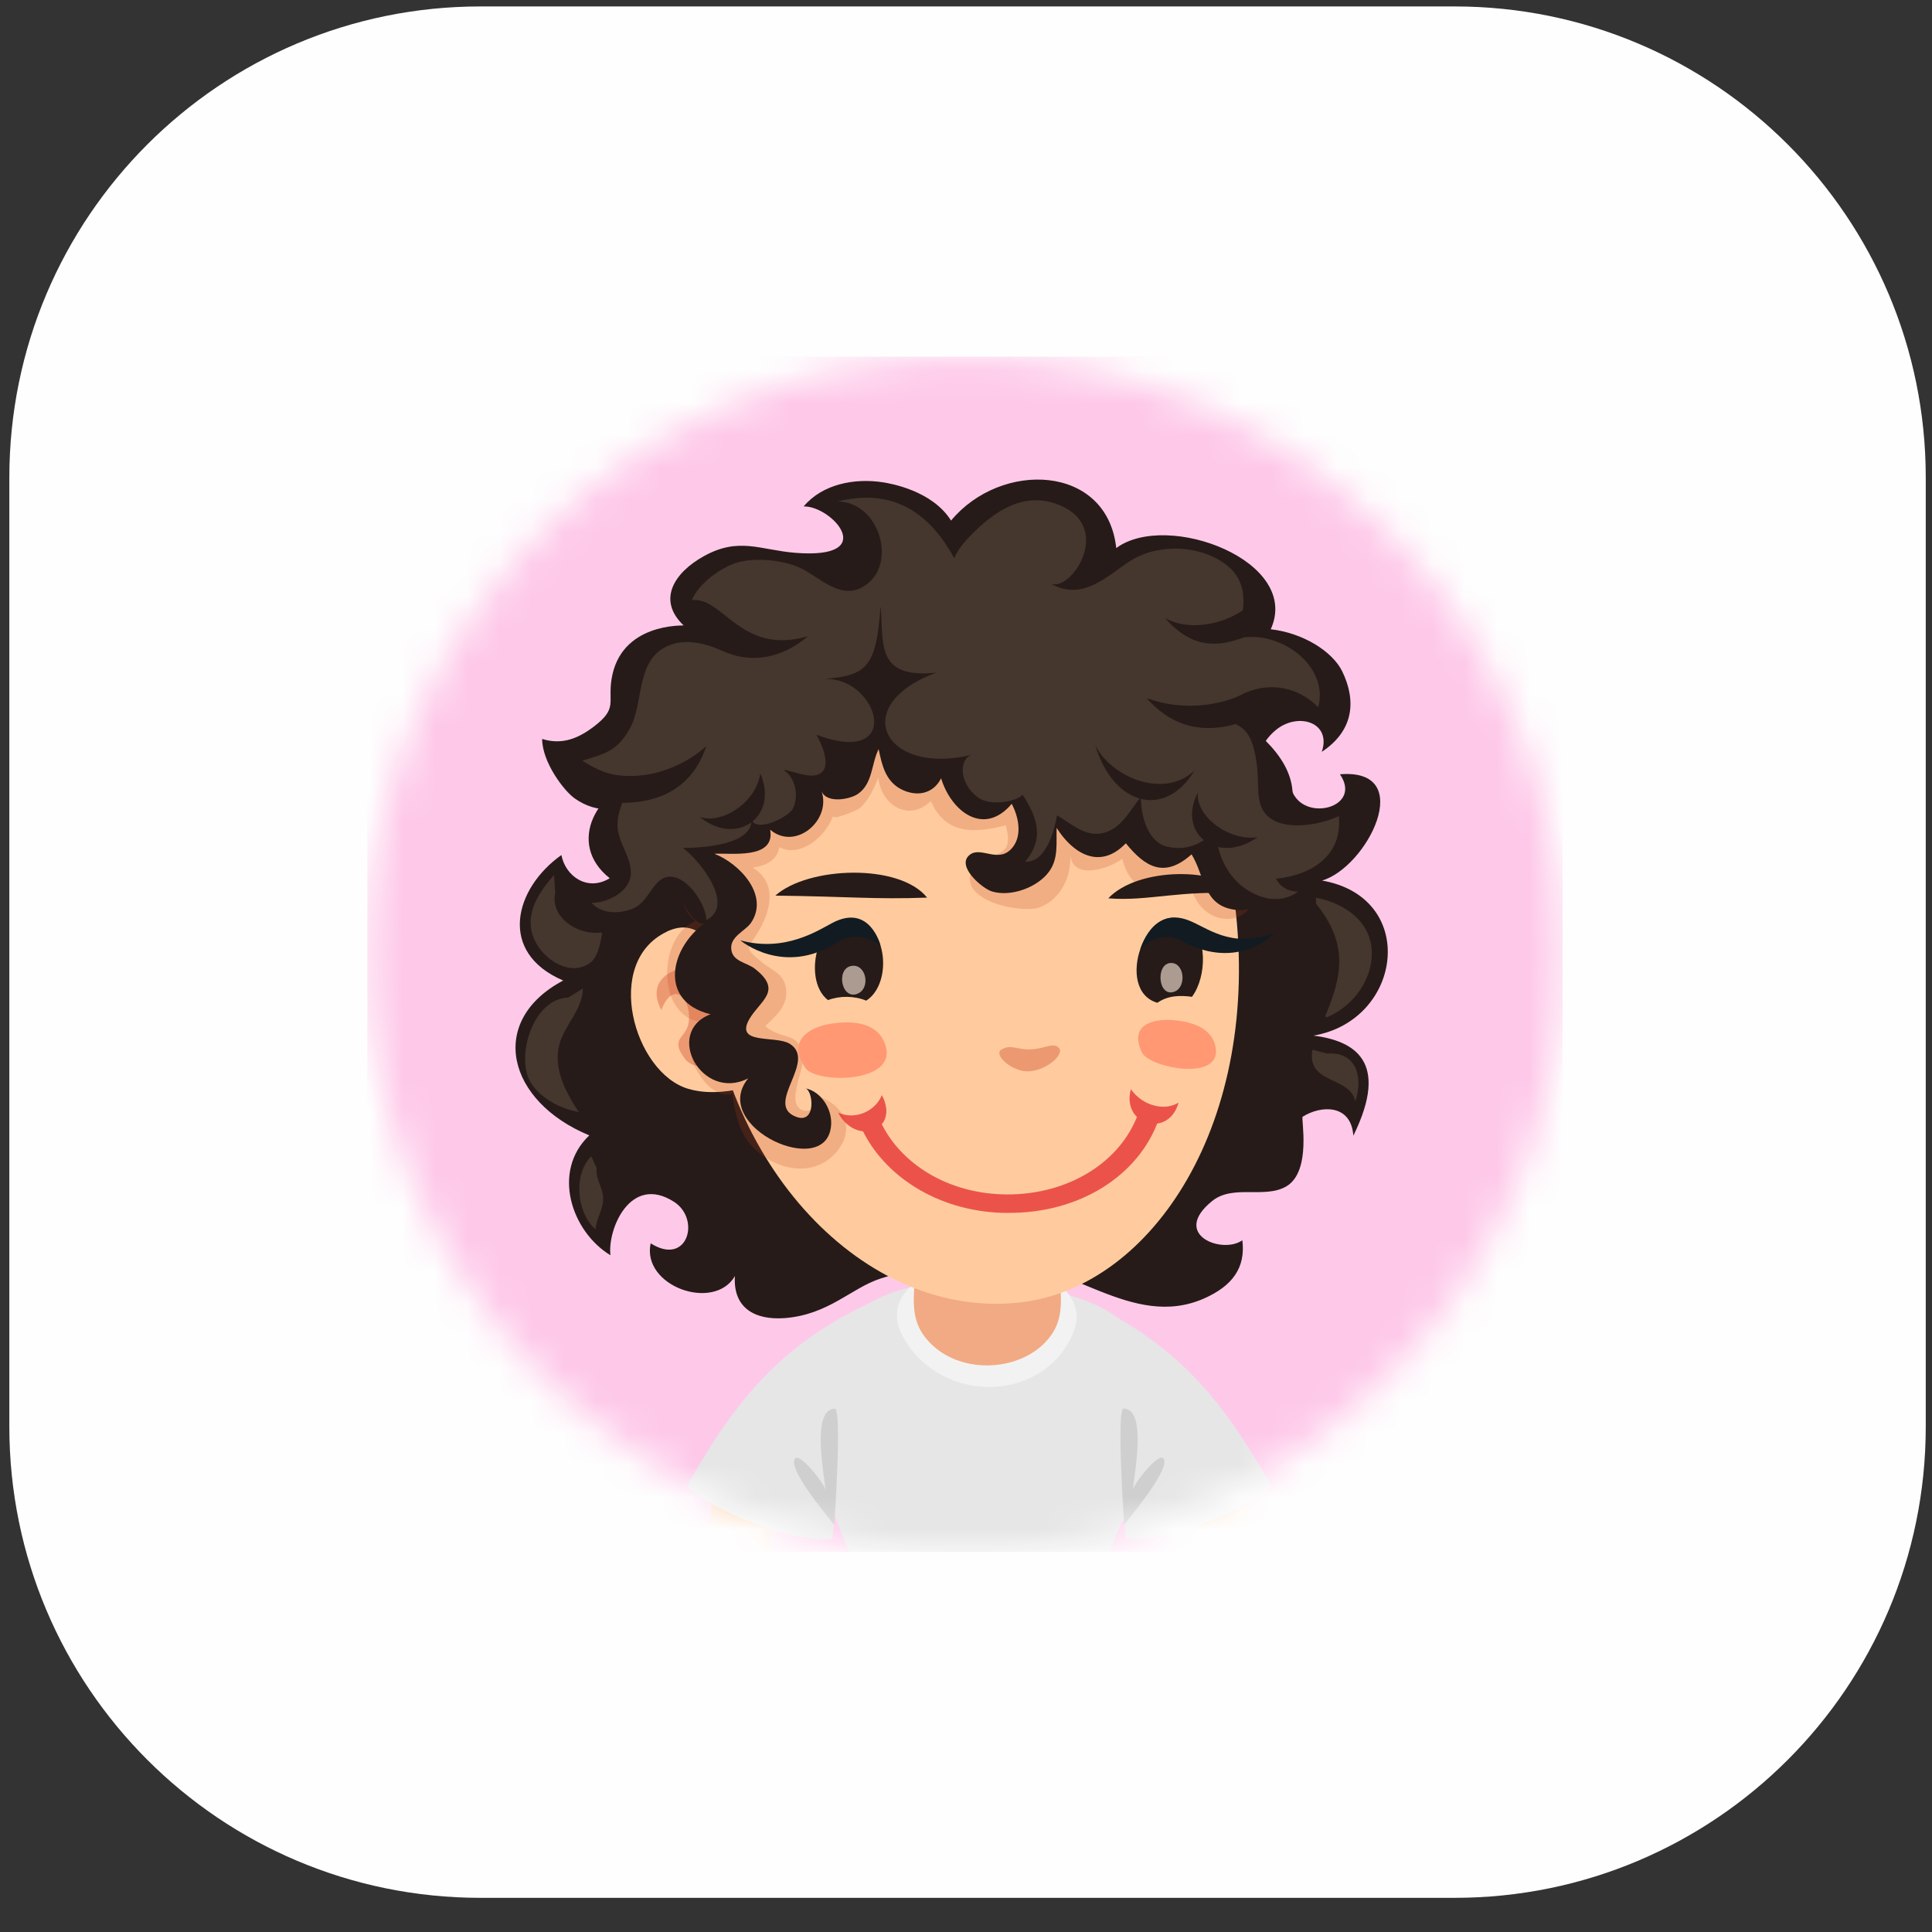 <svg width="60" height="60" viewBox="0 0 60 60" fill="none" xmlns="http://www.w3.org/2000/svg">
<rect x="0" y="0" width="60" height="60" fill="#333333" stroke="none"/>
<g clip-path="url(#clip0_2_1317)">
<g clip-path="url(#clip1_2_1317)">
<g clip-path="url(#clip2_2_1317)">
<path d="M45.174 0.2H14.922C6.841 0.2 0.29 6.751 0.29 14.832V44.307C0.29 52.388 6.841 58.939 14.922 58.939H45.174C53.255 58.939 59.806 52.388 59.806 44.307V14.832C59.806 6.751 53.255 0.2 45.174 0.2Z" fill="#FEFEFE"/>
<mask id="mask0_2_1317" style="mask-type:luminance" maskUnits="userSpaceOnUse" x="11" y="11" width="38" height="38">
<path d="M29.968 48.196C40.219 48.196 48.528 39.887 48.528 29.636C48.528 19.386 40.219 11.076 29.968 11.076C19.718 11.076 11.409 19.386 11.409 29.636C11.409 39.887 19.718 48.196 29.968 48.196Z" fill="white"/>
</mask>
<g mask="url(#mask0_2_1317)">
<path d="M48.528 11.076H11.409V48.196H48.528V11.076Z" fill="#FEC9E9"/>
<path d="M35.125 46.429C35.682 43.955 36.312 41.739 34.248 40.631C32.673 39.787 28.522 39.276 26.784 40.631C24.889 42.116 25.322 44.483 25.84 46.733C25.969 47.29 26.194 47.734 26.374 48.19H34.467C34.653 47.605 34.979 47.082 35.125 46.429Z" fill="#E6E6E6"/>
<path d="M27.88 40.626C27.812 40.929 27.886 41.233 28.049 41.526C29.224 43.646 32.436 43.573 33.33 41.391C33.471 41.053 33.482 40.699 33.291 40.35C32.498 38.882 28.268 38.877 27.874 40.626H27.88Z" fill="#F2F2F2"/>
<path d="M30.661 37.892C29.755 37.892 28.479 38.483 28.389 40.04C28.344 40.766 28.439 41.182 28.777 41.587C29.716 42.712 31.673 42.639 32.55 41.587C32.888 41.182 32.983 40.766 32.938 40.04C32.849 38.483 31.572 37.892 30.666 37.892H30.661Z" fill="#F1AA83"/>
<path d="M25.206 44.726C25.538 44.327 25.481 43.736 25.082 43.404C24.683 43.072 24.092 43.129 23.761 43.528C22.461 45.097 21.882 46.7 22.045 48.191H23.935C23.738 47.172 24.177 45.975 25.212 44.726H25.206Z" fill="#FFCB9E"/>
<path d="M26.974 40.48C24.263 41.768 22.857 43.455 21.333 46.149C22.036 46.886 24.736 47.965 25.849 47.78C26.147 44.861 27.756 40.108 26.974 40.48Z" fill="#E6E6E6"/>
<g opacity="0.1">
<path d="M25.638 46.284C25.627 46.104 24.84 45.097 24.688 45.299C24.463 45.598 25.571 46.936 25.908 47.358C25.908 47.358 26.161 43.736 25.925 43.747C25.171 43.77 25.616 45.867 25.638 46.289V46.284Z" fill="black"/>
</g>
<path d="M37.051 43.534C36.725 43.135 36.129 43.079 35.73 43.41C35.331 43.742 35.274 44.333 35.606 44.732C36.635 45.981 37.08 47.179 36.883 48.197H38.767C38.93 46.706 38.345 45.109 37.051 43.534Z" fill="#FFCB9E"/>
<path d="M33.841 40.48C33.059 40.108 34.668 44.861 34.966 47.78C36.085 47.965 38.779 46.886 39.482 46.149C37.958 43.449 36.552 41.768 33.841 40.48Z" fill="#E6E6E6"/>
<g opacity="0.1">
<path d="M35.182 46.284C35.204 45.862 35.649 43.77 34.895 43.742C34.664 43.737 34.912 47.353 34.912 47.353C35.249 46.925 36.357 45.587 36.132 45.294C35.98 45.092 35.193 46.099 35.182 46.279V46.284Z" fill="black"/>
</g>
<path d="M41.039 27.352C42.451 26.959 44.026 23.849 41.613 24.046C42.277 25.013 40.736 25.48 40.224 24.748C40.179 24.687 40.145 24.625 40.14 24.569C40.044 23.354 38.779 22.533 37.817 21.79C36.411 20.71 34.577 19.833 32.794 19.445C29.651 18.764 25.905 18.984 23.441 21.081C22.452 21.925 21.591 23.686 20.202 24.029C18.498 24.456 17.575 26.2 18.936 27.274C18.239 27.701 17.558 27.206 17.435 26.554C15.973 27.589 15.45 29.58 17.491 30.451C15.123 31.706 15.742 34.203 18.301 35.26C17.12 36.379 17.75 38.252 18.959 38.983C18.858 38.202 19.566 36.447 20.933 37.324C21.771 37.864 21.349 39.338 20.207 38.612C19.921 39.945 22.176 40.744 22.823 39.63C22.761 40.626 23.447 41.002 24.369 40.935C25.742 40.828 26.439 39.996 27.356 39.703C28.498 39.338 29.684 39.197 30.882 39.163C33.154 39.101 35.145 41.323 37.401 40.322C38.272 39.934 38.689 39.371 38.582 38.517C37.969 38.961 36.343 38.348 37.648 37.296C38.3 36.773 39.285 37.24 39.954 36.84C40.741 36.368 40.398 34.715 40.455 34.681C41.023 34.321 41.962 34.282 42.029 35.271C43.171 32.949 42.052 32.324 40.792 32.161C43.57 31.689 44.065 27.848 41.028 27.341L41.039 27.352Z" fill="#261B18"/>
<path d="M29.736 19.232C25.119 19.71 21.564 23.686 21.924 29.912C22.278 36.132 26.856 41.042 31.744 40.44C35.793 39.945 39.19 34.844 38.347 28.039C37.587 21.942 34.359 18.753 29.736 19.232Z" fill="#FFCB9E"/>
<path d="M20.712 28.933C18.71 29.878 19.689 33.32 21.376 33.815C21.916 33.973 22.484 33.928 23.024 33.81C23.035 33.787 23.041 33.765 23.052 33.742C23.271 33.247 22.731 30.941 22.585 30.469C22.219 29.282 21.663 28.478 20.706 28.933H20.712Z" fill="#FFCB9E"/>
<path opacity="0.4" d="M21.877 30.131C21.332 29.85 19.937 30.244 20.538 31.369C20.921 30.373 21.506 31.065 21.382 31.779C21.298 32.257 20.786 32.24 21.27 32.882C21.534 33.23 22.096 33.135 22.383 32.966C23.3 32.437 22.535 30.474 21.872 30.126L21.877 30.131Z" fill="#D14F2E"/>
<path opacity="0.2" d="M28.043 21.672C26.777 21.92 25.573 22.336 24.527 22.882C22.891 23.736 22.795 24.597 22.013 26.177C21.62 26.976 20.647 27.786 21.597 28.607C20.658 28.978 20.456 30.609 21.063 31.335C21.232 31.537 21.423 31.678 21.687 31.717C21.479 32.128 21.367 32.662 21.575 33.112C21.817 33.624 22.233 34.079 22.75 33.978C22.773 34.389 22.964 35.114 23.234 35.457C23.898 36.29 25.079 36.588 25.815 35.941C26.524 35.317 26.417 34.445 25.506 34.085C25.427 34.349 25.118 34.63 24.837 34.428C24.482 34.169 24.938 33.281 24.927 32.926C24.893 31.976 24.314 32.353 23.768 31.863C24.044 31.599 24.432 31.279 24.421 30.817C24.404 30.238 23.999 30.165 23.65 29.872C23.059 29.383 23.239 29.468 23.549 28.939C23.931 28.286 24.167 27.432 23.375 26.942C23.757 26.897 24.145 26.723 24.201 26.312C24.882 26.661 25.669 25.941 25.877 25.328C25.815 25.514 26.625 25.154 26.676 25.114C26.951 24.906 27.165 24.456 27.278 24.141C27.345 24.991 28.228 25.553 28.909 24.878C29.359 25.924 30.253 25.885 31.231 25.632C31.586 26.835 30.551 26.352 30.213 26.959C29.651 27.971 31.726 28.388 32.283 28.18C32.93 27.943 33.279 27.229 33.239 26.565C33.329 27.353 34.454 26.976 34.853 26.672C35.106 27.775 36.13 27.994 36.929 27.235C37.092 29.057 39.471 29.001 38.97 26.88C37.817 21.982 32.576 20.778 28.059 21.672H28.043Z" fill="#BF3C1B"/>
<path d="M39.457 19.558C40.447 17.427 36.246 15.852 34.666 17.021C34.385 14.412 31.089 14.294 29.536 16.167C28.946 15.227 27.635 15.014 27.433 14.98C26.533 14.839 25.538 15.036 24.958 15.728C25.836 15.706 27.343 17.381 24.694 17.168C23.597 17.078 22.945 16.667 21.854 17.275C20.971 17.764 20.38 18.613 21.23 19.423C21.218 19.434 19.267 19.333 18.991 21.099C18.879 21.825 19.177 21.999 18.462 22.55C17.979 22.921 17.473 23.146 16.837 22.949C16.837 23.664 17.512 24.564 17.855 24.8C18.541 25.284 19.289 25.199 20.015 24.834C19.947 25.278 21.325 29.057 21.91 28.652C20.948 29.327 20.555 30.666 21.511 31.273C21.663 31.369 21.848 31.448 22.067 31.498C20.611 32.055 21.797 34.226 23.237 33.489C22 34.996 25.751 36.701 25.813 34.901C25.83 34.423 25.493 33.894 25.009 33.798C25.256 33.849 25.363 34.946 24.705 34.676C23.732 34.282 25.403 32.938 24.514 32.409C24.075 32.151 22.81 32.454 23.271 31.65C23.603 31.076 24.323 30.773 23.445 30.087C23.187 29.884 22.737 29.867 22.709 29.462C22.68 29.085 23.142 28.911 23.316 28.669C23.912 27.809 22.962 26.813 22.186 26.515C22.681 26.481 24.087 26.706 23.918 25.767C24.705 26.436 25.836 25.469 25.509 24.558C25.656 24.968 26.398 24.828 26.646 24.654C27.107 24.333 27.056 23.726 27.287 23.264C27.388 23.759 27.5 24.254 27.979 24.507C28.457 24.755 28.98 24.665 29.227 24.17C29.531 25.182 30.543 25.998 31.421 24.963C31.623 25.351 31.747 25.902 31.471 26.285C31.049 26.864 30.481 26.268 30.121 26.543C29.671 26.886 30.504 27.595 30.807 27.685C31.398 27.865 32.236 27.556 32.59 27.055C32.877 26.645 32.798 26.178 32.815 25.711C33.316 26.504 34.154 27.033 34.964 26.189C35.566 26.931 36.162 27.286 37.005 26.532C37.422 27.207 37.36 28.124 38.349 28.253C39.497 28.405 39.412 27.083 39.199 26.324C38.929 25.368 38.558 23.501 39.654 22.646C40.335 22.117 41.358 22.438 41.049 23.349C42.039 22.696 42.129 21.768 41.685 20.852C41.387 20.238 40.475 19.654 39.452 19.541L39.457 19.558Z" fill="#261B18"/>
<path d="M39.083 24.692C39.055 24.158 39.083 23.843 38.948 23.286C38.774 22.549 38.346 22.364 37.66 22.397C38.453 21.194 39.961 20.98 40.939 21.964C41.294 20.643 39.668 19.49 38.375 19.844C38.639 19.074 38.853 18.129 38.088 17.544C37.272 16.914 35.973 16.875 35.118 17.409C34.41 17.853 33.622 18.719 32.599 18.106C33.206 18.472 34.629 16.402 32.908 15.688C31.834 15.243 30.917 15.851 30.203 16.571C29.978 16.796 29.753 17.043 29.635 17.336C28.887 15.963 27.767 15.137 26.013 15.575C27.351 15.581 27.93 17.656 26.738 18.258C26.041 18.607 25.388 17.87 24.82 17.622C24.292 17.392 23.482 17.308 22.914 17.465C22.38 17.617 21.688 18.134 21.485 18.64C22.441 18.506 23.009 20.373 25.09 19.76C24.219 20.502 23.262 20.586 22.469 20.227C21.93 19.985 21.238 19.777 20.63 20.114C19.747 20.609 19.989 21.852 19.562 22.622C19.174 23.32 18.802 23.404 18.083 23.623C18.853 24.113 19.286 24.158 20.22 24.051C19.59 24.118 19.23 25.013 19.179 25.502C19.117 26.137 19.669 26.627 19.584 27.217C19.511 27.712 18.836 28.05 18.369 28.038C18.69 28.381 19.185 28.387 19.612 28.235C20.147 28.044 20.253 27.341 20.698 27.24C21.3 27.099 21.941 28.106 21.935 28.573C22.841 28.123 21.75 26.734 21.21 26.334C21.806 26.334 23.448 26.239 23.33 25.401C23.403 25.907 24.483 25.39 24.623 25.114C24.815 24.731 24.713 24.146 24.326 23.905C24.663 23.944 25.293 24.265 25.557 23.95C25.776 23.68 25.501 23.061 25.355 22.819C28.099 23.843 27.289 21.025 25.613 21.087C26.879 20.969 27.216 20.772 27.346 18.826C27.346 18.826 27.346 18.815 27.346 18.809C27.346 18.77 27.346 18.77 27.346 18.809C27.346 18.809 27.346 18.82 27.346 18.826C27.453 19.951 27.166 21.093 29.078 20.89C26.328 21.897 27.447 24.118 30.197 23.438C29.781 23.539 29.758 24.332 30.388 24.776C30.776 25.052 31.603 24.883 31.755 24.681C32.255 25.429 32.413 26.087 31.834 26.762C32.497 26.79 32.734 25.8 32.829 25.322C33.33 25.62 33.791 26.076 34.41 25.823C34.882 25.631 35.124 25.119 35.428 24.754C35.444 25.586 35.765 26.199 36.271 26.301C36.879 26.424 37.351 26.211 37.784 25.749C37.745 26.447 38.077 27.06 38.448 27.414C38.802 27.752 39.612 28.202 40.315 27.69C40.011 27.69 39.764 27.549 39.629 27.29C40.793 27.167 41.693 26.537 41.58 25.345C40.787 25.716 39.168 25.924 39.094 24.709L39.083 24.692Z" fill="#45362E"/>
<path d="M34.014 23.14C34.559 24.985 36.157 25.463 37.09 23.939C36.106 24.839 34.475 24.102 34.014 23.14Z" fill="#261B18"/>
<path d="M21.727 25.367C22.863 26.301 24.196 25.379 23.611 24.018C23.498 24.906 22.419 25.621 21.727 25.367Z" fill="#261B18"/>
<path d="M37.204 24.608C36.535 25.885 37.812 26.875 39.049 26.003C38.11 26.121 37.114 25.311 37.204 24.608Z" fill="#261B18"/>
<path d="M35.612 21.684C36.467 22.651 37.547 22.843 38.796 22.342L38.739 21.493C37.969 21.898 36.793 22.111 35.618 21.684H35.612Z" fill="#261B18"/>
<path d="M36.185 19.198C37.04 20.166 37.822 20.087 38.614 19.8L38.744 18.838C38.193 19.317 37.029 19.66 36.185 19.198Z" fill="#261B18"/>
<path d="M18.981 24.102L19.251 24.934C20.607 24.945 21.529 24.377 21.934 23.174C21.017 23.995 19.853 24.197 18.981 24.102Z" fill="#261B18"/>
<path d="M17.244 27.724L17.204 27.178C16.636 27.814 16.226 28.534 16.659 29.305C16.94 29.811 17.71 30.345 18.329 29.901C18.576 29.721 18.649 29.259 18.7 28.989C18.689 28.978 18.678 28.967 18.666 28.961C17.901 29.051 17.08 28.466 17.244 27.724Z" fill="#45362E"/>
<path d="M18.103 30.699L17.647 30.98C16.539 31.014 15.999 32.853 16.489 33.63C16.787 34.108 17.4 34.434 17.974 34.535C17.569 33.928 17.186 33.197 17.366 32.46C17.523 31.835 18.091 31.369 18.103 30.699Z" fill="#45362E"/>
<path d="M41.859 28.275C41.567 28.078 41.224 27.943 40.869 27.881V28.061C41.87 29.31 41.696 30.266 41.156 31.56C41.156 31.56 41.207 31.605 41.207 31.593C42.574 31.02 43.203 29.169 41.859 28.275Z" fill="#45362E"/>
<path d="M41.22 32.718L40.758 32.6C40.567 33.68 41.923 33.41 42.091 34.203C42.316 33.539 42.193 32.656 41.22 32.718Z" fill="#45362E"/>
<path d="M18.361 35.908C17.804 36.465 17.894 37.651 18.496 38.18C18.519 37.831 18.738 37.561 18.732 37.213C18.732 36.886 18.491 36.639 18.53 36.273L18.361 35.908Z" fill="#45362E"/>
<path d="M37.661 32.262C37.419 31.824 36.817 31.706 36.384 31.677C35.816 31.644 35.045 31.818 35.467 32.69C35.692 33.157 37.919 33.601 37.756 32.549C37.739 32.442 37.706 32.347 37.661 32.262Z" fill="#FF9873"/>
<path d="M27.351 32.167C27.008 31.711 26.333 31.717 25.849 31.785C25.22 31.875 24.398 32.257 25.012 33.168C25.338 33.652 27.863 33.657 27.503 32.476C27.464 32.352 27.413 32.251 27.351 32.167Z" fill="#FF9873"/>
<path d="M34.419 27.898C35.656 28 36.685 27.623 38.541 27.758C37.85 26.914 35.336 26.925 34.419 27.898Z" fill="#261B18"/>
<path opacity="0.4" d="M31.991 32.589C31.569 32.6 31.401 32.426 31.108 32.589C30.816 32.752 31.462 33.32 31.98 33.27C32.57 33.213 33.048 32.724 32.891 32.55C32.705 32.347 32.458 32.578 31.991 32.589Z" fill="#D14F2E"/>
<path d="M24.079 27.814C26.396 27.842 27.183 27.937 28.792 27.876C27.931 26.801 25.091 26.908 24.079 27.814Z" fill="#261B18"/>
<path d="M26.676 28.59C25.45 28.146 24.853 30.401 25.714 31.059C26.085 30.919 26.535 30.924 26.901 31.076C27.671 30.587 27.592 28.922 26.681 28.59H26.676Z" fill="#261B18"/>
<path opacity="0.7" d="M26.444 29.997C25.937 30.081 26.14 31.11 26.663 30.846C27.04 30.655 26.893 29.924 26.444 29.997Z" fill="#E6D2C3"/>
<path d="M36.854 28.634C35.617 27.864 34.577 30.743 35.943 31.143C36.269 30.912 36.663 30.907 37.017 30.957C37.479 30.344 37.518 29.045 36.854 28.634Z" fill="#261B18"/>
<path opacity="0.7" d="M36.36 29.906C35.876 29.923 35.961 30.997 36.478 30.795C36.855 30.648 36.787 29.895 36.36 29.906Z" fill="#E6D2C3"/>
<path d="M36.891 28.574C35.766 28.157 35.412 29.49 35.412 29.49C35.412 29.49 35.946 28.816 36.717 29.232C38.466 30.177 39.568 28.99 39.568 28.99C38.196 29.468 37.498 28.799 36.891 28.574Z" fill="#121B21"/>
<path d="M25.86 28.657C25.415 28.888 24.381 29.585 22.991 29.203C22.991 29.203 24.324 30.334 25.983 29.276C26.709 28.815 27.345 29.366 27.345 29.366C27.345 29.366 27.024 28.05 25.86 28.657Z" fill="#121B21"/>
<g opacity="0.8">
<path d="M26.027 34.551C26.589 35.619 27.967 35.102 27.388 34.011C27.157 34.556 26.51 34.781 26.027 34.551Z" fill="#E63535"/>
<path d="M35.12 33.826C34.817 34.957 36.307 35.35 36.6 34.242C36.178 34.512 35.486 34.349 35.12 33.826Z" fill="#E63535"/>
<path d="M35.763 34.406C35.588 34.349 35.408 34.422 35.352 34.574C34.807 36.098 33.17 37.105 31.263 37.094C29.43 37.083 27.962 36.127 27.36 34.861C27.287 34.709 27.096 34.636 26.933 34.687C26.77 34.743 26.691 34.906 26.764 35.058C27.45 36.509 29.092 37.6 31.128 37.667C31.185 37.667 31.241 37.667 31.303 37.667C33.496 37.684 35.352 36.537 35.982 34.777C36.038 34.63 35.937 34.462 35.768 34.406H35.763Z" fill="#E63535"/>
</g>
</g>
</g>
</g>
</g>
<defs>
<clipPath id="clip0_2_1317">
<rect width="60" height="59.2" fill="white" transform="translate(0 0.2)"/>
</clipPath>
<clipPath id="clip1_2_1317">
<rect width="60" height="59.2" fill="white" transform="translate(0 0.2)"/>
</clipPath>
<clipPath id="clip2_2_1317">
<rect width="59.989" height="59.2" fill="white" transform="translate(0.005 0.2)"/>
</clipPath>
</defs>
</svg>
